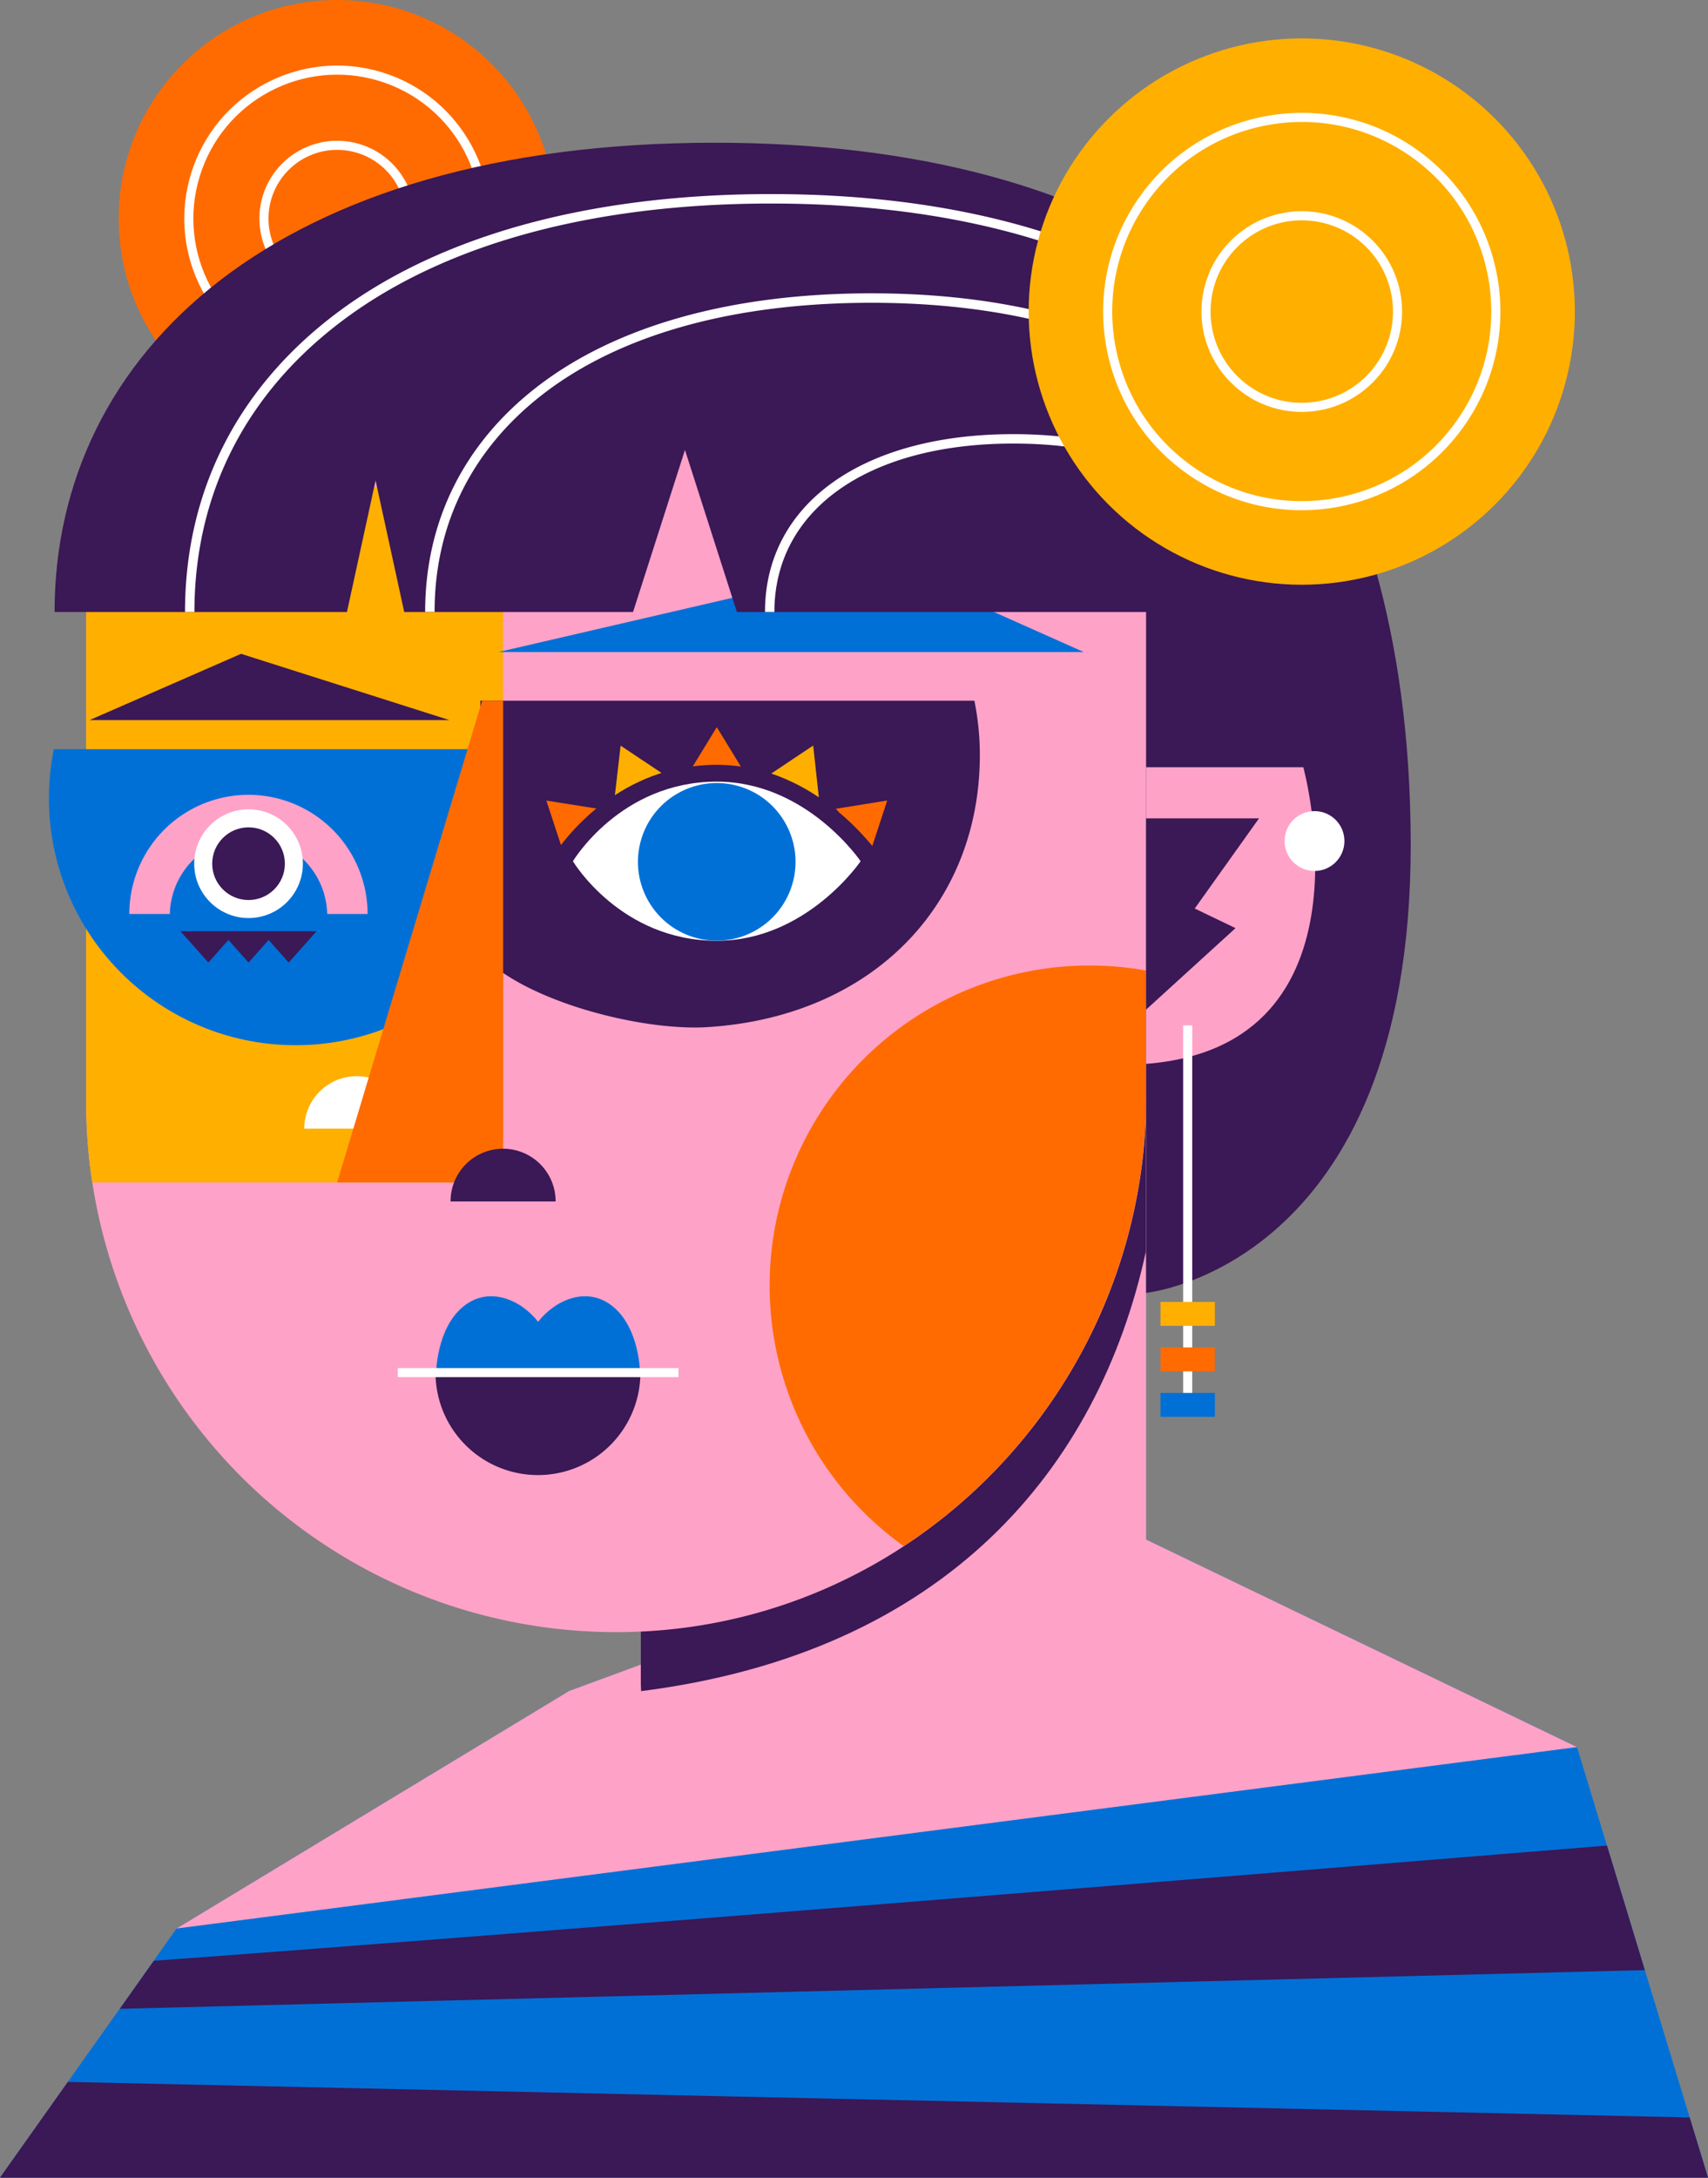 <svg xmlns="http://www.w3.org/2000/svg" viewBox="0 0 375.63 478.78"><rect x="0" y="0" width="375.63" height="478.78" fill="#808080" stroke="none"/><circle cx="93.31" cy="54.9" r="48.05" transform="translate(-30.65 75.21) rotate(-45)" style="fill:#ff6b00"/><circle cx="93.31" cy="54.9" r="32.63" transform="translate(-5.43 121.44) rotate(-73.15)" style="fill:none;stroke:#fff;stroke-miterlimit:10;stroke-width:2px"/><path d="M109.41,54.9a16.1,16.1,0,1,1-16.1-16.1A16.1,16.1,0,0,1,109.41,54.9Z" transform="translate(-19.16 -6.85)" style="fill:none;stroke:#fff;stroke-miterlimit:10;stroke-width:2px"/><polyline points="0 478.78 375.63 478.78 346.82 384.11 236.23 330.86 125.17 371.77 38.83 424" style="fill:#0070d7"/><polygon points="236.23 330.86 125.17 371.77 38.83 424 346.82 384.11 236.23 330.86" style="fill:#ffa2c8"/><path d="M372.57,412.61C322.92,416.66,125.9,432.68,53,437.94l-7.49,10.57L380.89,440Z" transform="translate(-19.16 -6.85)" style="fill:#3b1856"/><polygon points="371.6 465.54 14.92 457.73 0 478.78 375.63 478.78 371.6 465.54" style="fill:#3b1856"/><path d="M215.65,408h0c-30.69,0-55.56-1.34-55.56-32V191.76H271.21V352.43A55.56,55.56,0,0,1,215.65,408Z" transform="translate(-19.16 -6.85)" style="fill:#ffa2c8"/><path d="M255.19,191.76l-95.1,135.52V376c0,.91,0,1.79.07,2.66,67.16-8.52,100.63-49.1,111-96.61V191.76Z" transform="translate(-19.16 -6.85)" style="fill:#3b1856"/><path d="M38.11,249.14a116.55,116.55,0,0,0,117,116.55c64.42-.22,116.14-53.4,116.14-117.81V114.69a17.87,17.87,0,0,0-17.88-17.87H56a17.87,17.87,0,0,0-17.88,17.87Z" transform="translate(-19.16 -6.85)" style="fill:#ffa2c8"/><path d="M38.11,114.69V249.14a117.3,117.3,0,0,0,1.34,17.69H129.8V114H38.15C38.14,114.22,38.11,114.45,38.11,114.69Z" transform="translate(-19.16 -6.85)" style="fill:#ffaf00"/><path d="M271.21,220.23a70.37,70.37,0,0,0-53.29,126.55,118.3,118.3,0,0,0,53.29-98.9Z" transform="translate(-19.16 -6.85)" style="fill:#ff6b00"/><path d="M233.45,160.91a60,60,0,0,1,1.2,11.92c0,33-23.69,57.54-59.84,59.84-14.42.92-40.16-5.57-50-16.08V160.91Z" transform="translate(-19.16 -6.85)" style="fill:#3b1856"/><path d="M176.8,178.7c-21.21,0-31.64,17.5-31.64,17.5s10.43,17.49,31.64,17.49c19.78,0,31.63-17.49,31.63-17.49S196.58,178.7,176.8,178.7Z" transform="translate(-19.16 -6.85)" style="fill:#fff"/><circle cx="176.8" cy="196.36" r="17.33" transform="translate(-81.53 301.82) rotate(-73.16)" style="fill:#0070d7"/><path d="M211,192.85l3.28-10L203,184.66l.64.75A57.67,57.67,0,0,1,211,192.85Z" transform="translate(-19.16 -6.85)" style="fill:#ff6b00"/><path d="M199.24,182.15l0,0L198,170.76l-9.22,6.16A43.76,43.76,0,0,1,199.24,182.15Z" transform="translate(-19.16 -6.85)" style="fill:#ffaf00"/><path d="M164.65,176.79l-9-6-1.26,10.9A41.53,41.53,0,0,1,164.65,176.79Z" transform="translate(-19.16 -6.85)" style="fill:#ffaf00"/><path d="M176.8,175a38.09,38.09,0,0,1,5.3.39l-5.3-8.67-5.28,8.63A40.83,40.83,0,0,1,176.8,175Z" transform="translate(-19.16 -6.85)" style="fill:#ff6b00"/><path d="M150.32,184.61l-11-1.74,3.21,9.77A49.59,49.59,0,0,1,150.32,184.61Z" transform="translate(-19.16 -6.85)" style="fill:#ff6b00"/><polygon points="238.35 143.36 109.61 143.36 194.33 123.73 238.35 143.36" style="fill:#0070d7"/><path d="M31,171.57a55,55,0,0,0-1.08,10.81,54.27,54.27,0,0,0,86.33,43.79l13.27-54.6Z" transform="translate(-19.16 -6.85)" style="fill:#0070d7"/><polygon points="98.84 158.32 19.7 158.32 53.01 143.75 98.84 158.32" style="fill:#3b1856"/><path d="M56.51,207.8a17.31,17.31,0,0,1,34.61,0H100a26.2,26.2,0,1,0-52.4,0Z" transform="translate(-19.16 -6.85)" style="fill:#ffa2c8"/><circle cx="54.66" cy="189.89" r="11.95" style="fill:#fff"/><circle cx="54.66" cy="189.89" r="7.99" style="fill:#3b1856"/><polygon points="69.63 204.74 39.69 204.74 45.82 211.63 50.24 206.66 54.66 211.63 59.08 206.66 63.49 211.63 69.63 204.74" style="fill:#3b1856"/><path d="M97.62,243.46A11.55,11.55,0,0,0,86.07,255h23.1A11.55,11.55,0,0,0,97.62,243.46Z" transform="translate(-19.16 -6.85)" style="fill:#fff"/><polygon points="110.65 259.97 74.15 259.97 106.03 154.06 110.65 154.06 110.65 259.97" style="fill:#ff6b00"/><path d="M129.8,259.41A11.55,11.55,0,0,0,118.25,271h23.1A11.55,11.55,0,0,0,129.8,259.41Z" transform="translate(-19.16 -6.85)" style="fill:#3b1856"/><path d="M154.06,294.19c-5.77-4.82-12.9-1.45-16.56,3.27-3.66-4.72-10.78-8.09-16.56-3.27s-5.86,14.44-5.86,14.44h44.84S159.84,299,154.06,294.19Z" transform="translate(-19.16 -6.85)" style="fill:#0070d7"/><path d="M160,308.63a22.53,22.53,0,0,1-45.06,0Z" transform="translate(-19.16 -6.85)" style="fill:#3b1856"/><line x1="87.49" y1="301.78" x2="149.21" y2="301.78" style="fill:none;stroke:#fff;stroke-miterlimit:10;stroke-width:2px"/><path d="M280.36,65h0c-24.15-16.63-58.86-26.77-104-26.77-96.4,0-145.2,46.2-145.2,103.18h64.3l6.3-28.92,6.3,28.92h50.32l11.42-35.63,11.42,35.63h90V291.1s58.19-5.76,58.19-98.46C329.4,96.82,280.36,65,280.36,65Z" transform="translate(-19.16 -6.85)" style="fill:#3b1856"/><path d="M93.62,78c22.43-17.27,55.32-26.4,95.13-26.4,37.33,0,68.8,8.09,91,23.39a1,1,0,1,0,1.17-1.7c-22.56-15.55-54.44-23.77-92.19-23.77-40.27,0-73.6,9.28-96.4,26.83C71.09,92.7,59.85,115.2,59.85,141.4h2.07C61.92,115.87,72.88,93.93,93.62,78Z" transform="translate(-19.16 -6.85)" style="fill:#fff"/><path d="M242,104.37c15.51,0,28.57,3.35,37.78,9.7a1,1,0,0,0,1.44-.27,1,1,0,0,0-.27-1.44c-9.55-6.58-23-10.06-38.95-10.06-33.17,0-54.6,15.35-54.6,39.1h2.07C189.46,118.91,210.08,104.37,242,104.37Z" transform="translate(-19.16 -6.85)" style="fill:#fff"/><path d="M138.69,93.42c17-13.08,41.92-20,72.1-20,28.3,0,52.15,6.13,69,17.72a1,1,0,1,0,1.17-1.71c-17.17-11.83-41.43-18.09-70.15-18.09-30.64,0-56,7.07-73.37,20.43-16.21,12.48-24.78,29.64-24.78,49.62h2.08C114.72,122.09,123,105.5,138.69,93.42Z" transform="translate(-19.16 -6.85)" style="fill:#fff"/><path d="M271.21,175.53h34.58s16.8,61.25-34.58,65.22Z" transform="translate(-19.16 -6.85)" style="fill:#ffa2c8"/><polygon points="252.05 179.92 252.05 221.98 271.72 204.06 262.75 199.75 276.89 179.92 252.05 179.92" style="fill:#3b1856"/><circle cx="289.09" cy="184.91" r="6.58" style="fill:#fff"/><line x1="261.2" y1="225.45" x2="261.2" y2="308.88" style="fill:none;stroke:#fff;stroke-miterlimit:10;stroke-width:2px"/><rect x="255.22" y="286.24" width="11.96" height="5.26" style="fill:#ffaf00"/><rect x="255.22" y="296.24" width="11.96" height="5.26" style="fill:#ff6b00"/><rect x="255.22" y="306.25" width="11.96" height="5.26" style="fill:#0070d7"/><circle cx="305.44" cy="75.35" r="60.06" transform="translate(17.03 231.2) rotate(-45)" style="fill:#ffaf00"/><circle cx="305.44" cy="75.35" r="42.68" transform="translate(43.51 268.57) rotate(-53.35)" style="fill:none;stroke:#fff;stroke-miterlimit:10;stroke-width:2px"/><circle cx="305.44" cy="75.35" r="21.06" transform="translate(17.03 231.2) rotate(-45)" style="fill:none;stroke:#fff;stroke-miterlimit:10;stroke-width:2px"/></svg>